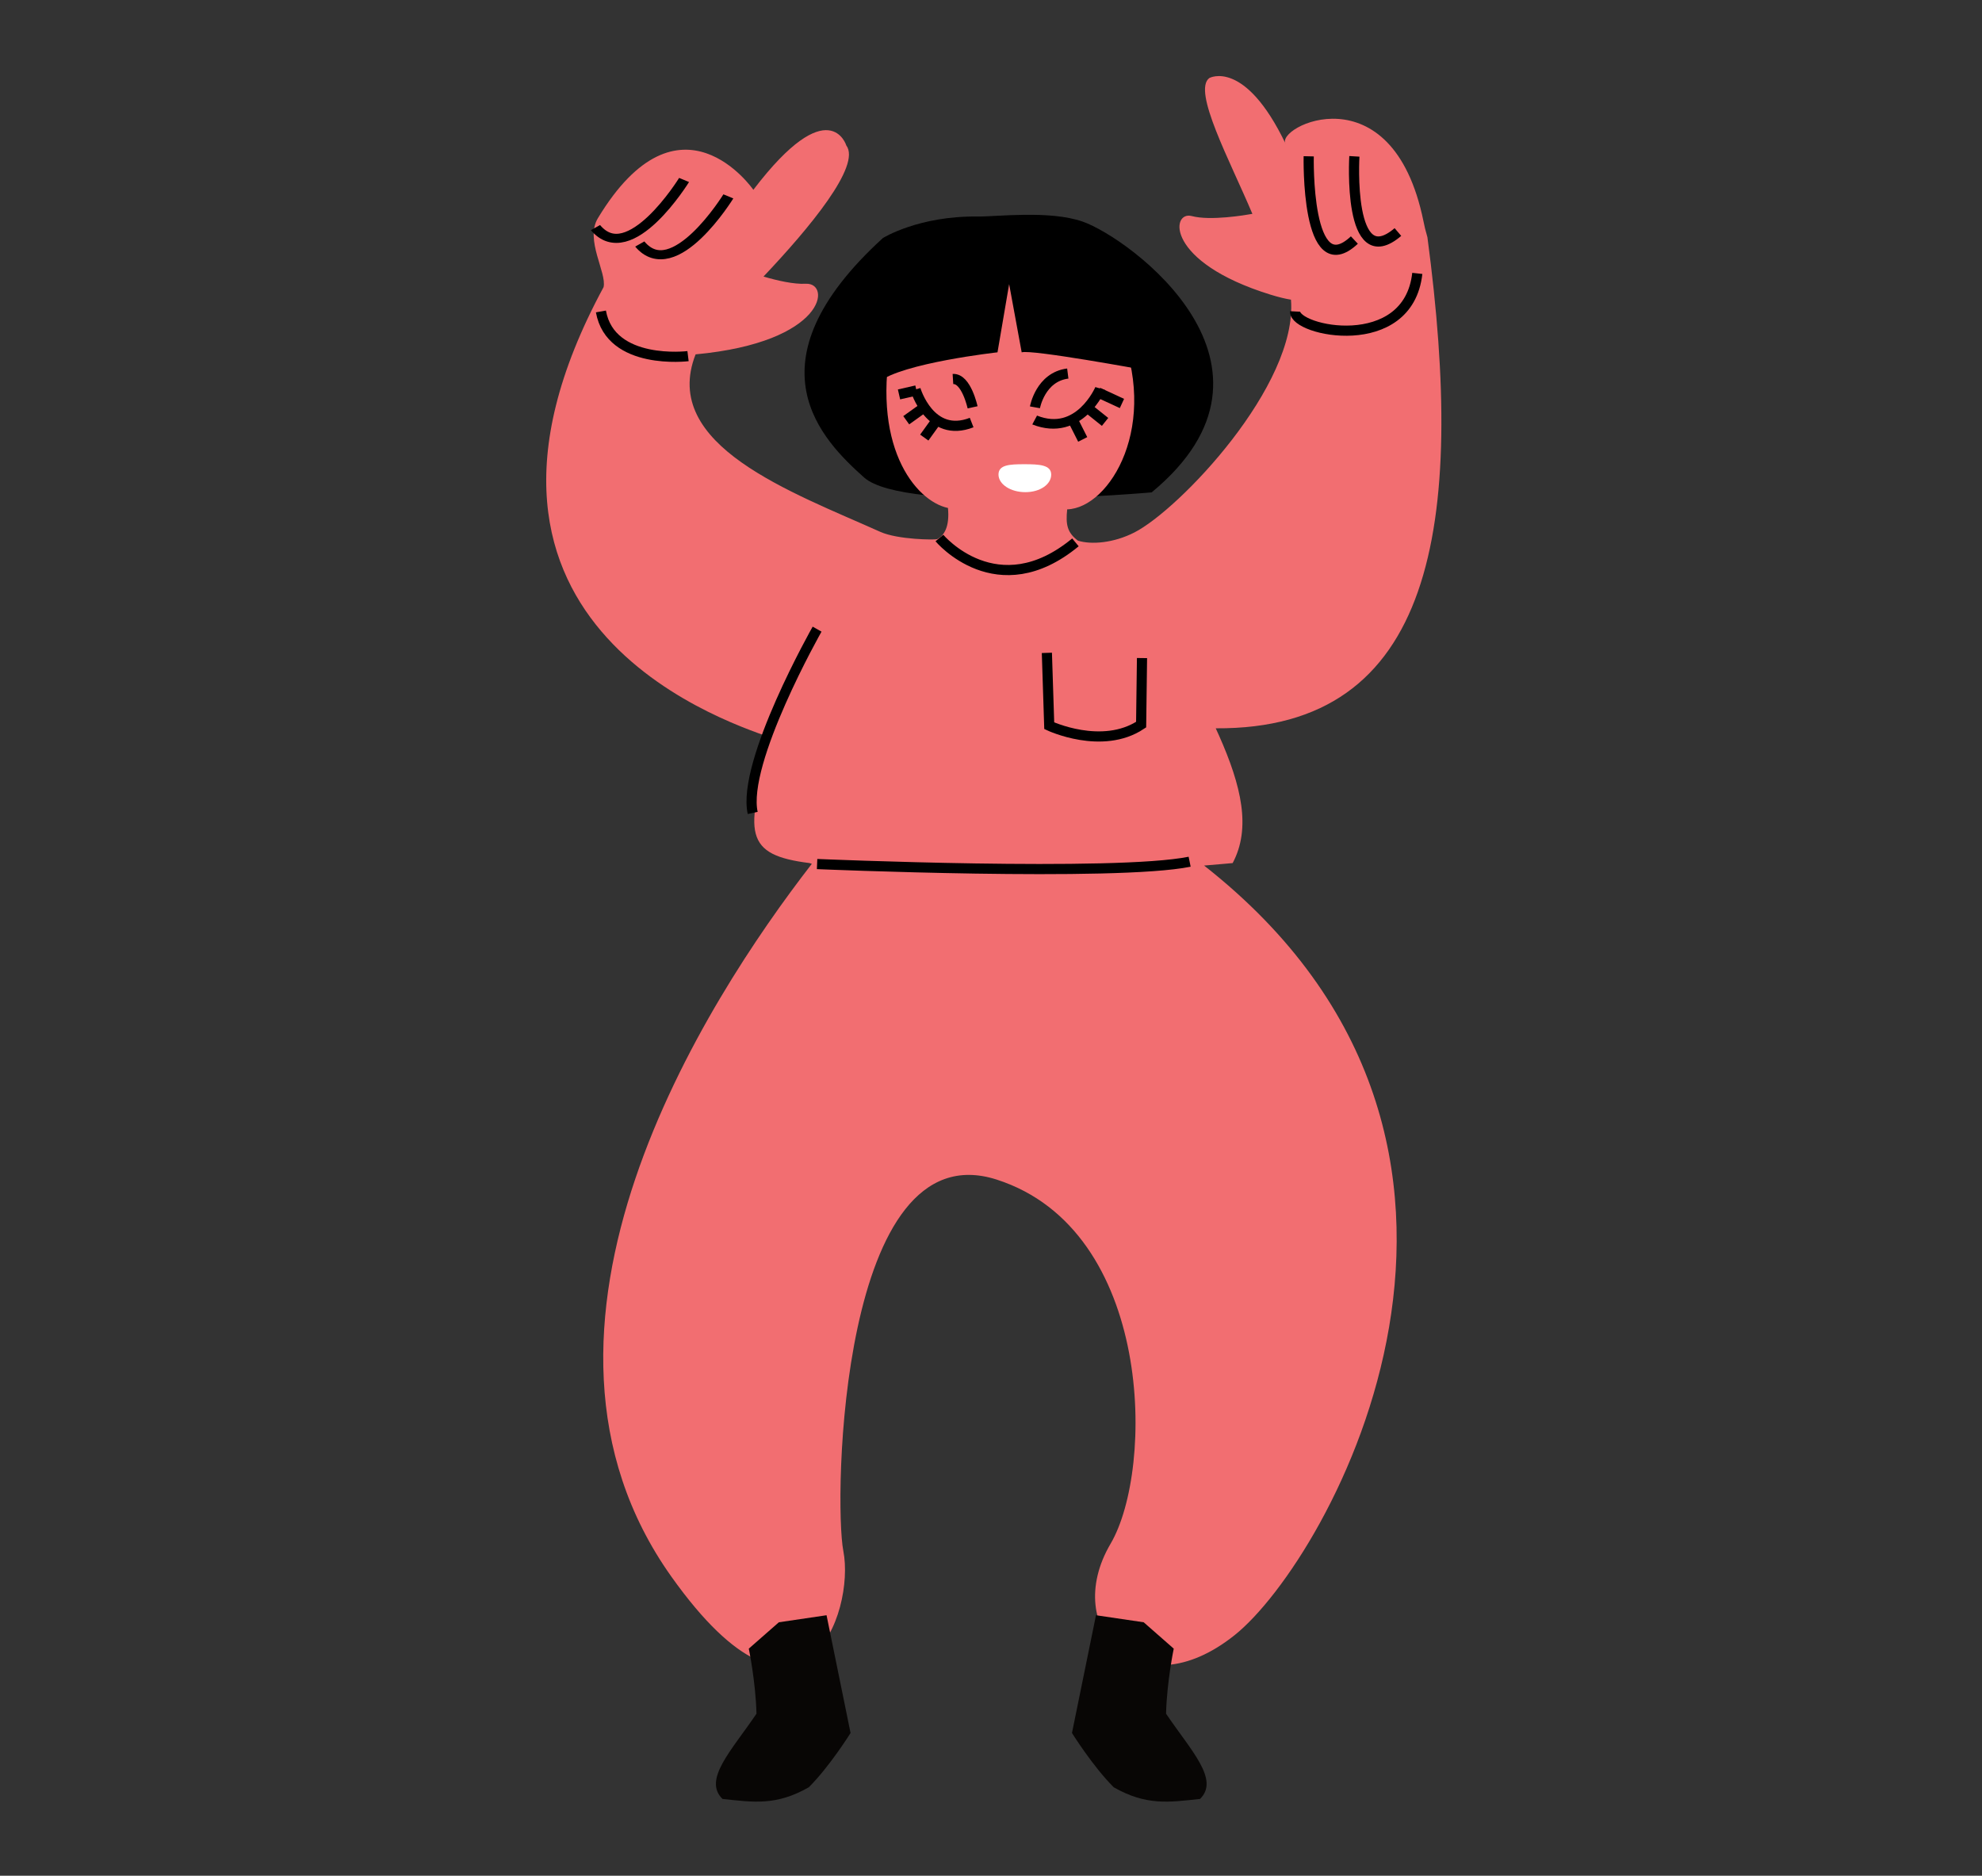 <?xml version="1.0" encoding="UTF-8" standalone="no"?>
<!DOCTYPE svg PUBLIC "-//W3C//DTD SVG 1.1//EN" "http://www.w3.org/Graphics/SVG/1.1/DTD/svg11.dtd">
<svg width="100%" height="100%" viewBox="0 0 521 493" version="1.1" xmlns="http://www.w3.org/2000/svg" xmlns:xlink="http://www.w3.org/1999/xlink" xml:space="preserve" xmlns:serif="http://www.serif.com/" style="fill-rule:evenodd;clip-rule:evenodd;stroke-miterlimit:5;">
    <rect x="0" y="0" width="521" height="493" fill="#333333" stroke="none"/>
    <g transform="matrix(1,0,0,1,-3087,-1204)">
        <rect id="EXPORTBOARD" x="3087" y="1204" width="521" height="492.289" style="fill:none;"/>
        <g id="EXPORTBOARD1" serif:id="EXPORTBOARD">
            <g transform="matrix(0.765,0,0,0.765,3099.26,933.205)">
                <g transform="matrix(1,0,0,1,-1398.01,-4.609)">
                    <path d="M1754.02,434.732C1770.06,440.349 1830.35,484.261 1777.71,527.757C1777.71,527.757 1692.95,535.251 1678.88,522.628C1664.81,510.005 1637.87,483.724 1685.35,440.379C1685.35,440.379 1697.56,432.736 1717.85,432.982C1724.35,433.061 1742.63,430.744 1754.02,434.732Z"/>
                </g>
                <g transform="matrix(1.187,0,0,1.293,-1721.28,-261.223)">
                    <path d="M1799.15,532.62C1792.67,518.508 1781.72,499.902 1786.69,496.529C1786.69,496.529 1796.92,491.283 1808.82,514.101C1805.27,509.62 1839.62,493.875 1848.68,534.596C1849.17,536.807 1849.01,536.029 1849.82,538.83C1860.94,615.553 1851.79,669.731 1788.54,669.317C1788.86,669.938 1789.16,670.556 1789.46,671.173C1796.02,684.709 1798.81,695.868 1793.44,705.128C1793.44,705.128 1790.37,705.396 1785.17,705.788C1888.71,780.435 1821.47,890.156 1794.01,910.281C1766.49,930.457 1743.62,908.611 1758.09,886.014C1770.85,866.102 1770.58,802.653 1725.14,789.235C1679.71,775.817 1677.93,874.763 1680.74,887.924C1684.22,904.232 1668.99,943.777 1630.99,894.773C1579.77,828.717 1640.78,741.855 1671.62,705.33C1671.39,705.264 1671.16,705.197 1670.94,705.128C1652.42,702.983 1651.4,697.544 1660.7,672.119C1651.62,668.929 1557.32,643.778 1611.33,552.096C1612.31,548.251 1605.89,539.532 1609.68,533.78C1633.36,497.817 1654.69,526.232 1654.69,526.232C1676.7,499.733 1681.61,514.462 1681.61,514.462C1685.92,519.81 1671,536.318 1657.63,549.278C1661.71,550.381 1666.42,551.357 1669.86,551.195C1677.34,550.843 1675.8,566.717 1637.97,569.956C1627.62,594.16 1665.97,606.614 1691.44,617.116C1696.52,619.208 1707.22,619.266 1707.9,619.061C1709.95,618.083 1711.54,615.757 1711.03,610.771C1701.52,608.93 1688.27,593.961 1695.08,564.627C1697.58,553.834 1741.54,523.091 1760.23,562.329C1772.7,588.537 1757.9,610.805 1745.54,611.14C1745.08,615.19 1745.54,617.296 1748.65,619.459C1752.52,620.565 1758.93,620.11 1764.97,617.289C1777.95,611.231 1812.36,578.159 1810.32,555.421C1808.69,555.187 1806.71,554.746 1804.32,554.066C1773.88,545.406 1775.56,531.734 1781.59,533.206C1786.98,534.521 1797.05,532.968 1799.15,532.62Z" style="fill:rgb(242,110,113);"/>
                </g>
                <g transform="matrix(1,0,0,1,-1404.59,-4.609)">
                    <path d="M1672.58,913.538L1680.83,953.998C1680.83,953.998 1673.67,965.491 1666.47,972.656C1655.19,979.072 1647.41,977.775 1636.83,976.658C1630.02,970.031 1639.93,960.059 1648.5,947.368C1648.23,936.419 1645.86,925.019 1645.86,925.019L1656.19,915.957L1672.58,913.538Z" style="fill:rgb(8,6,5);"/>
                </g>
                <g transform="matrix(-1,0,0,1,2033.15,-4.609)">
                    <path d="M1672.58,913.538L1680.83,953.998C1680.83,953.998 1673.67,965.491 1666.47,972.656C1655.19,979.072 1647.41,977.775 1636.83,976.658C1630.02,970.031 1639.93,960.059 1648.5,947.368C1648.23,936.419 1645.86,925.019 1645.86,925.019L1656.19,915.957L1672.58,913.538Z" style="fill:rgb(8,6,5);"/>
                </g>
                <g transform="matrix(1,0,0,1,-1398.01,-4.609)">
                    <path d="M1662.75,655.453C1662.75,655.453 1765.36,659.821 1790.76,654.652" style="fill:none;stroke:black;stroke-width:3.49px;"/>
                </g>
                <g transform="matrix(1,0,0,1,-1398.01,-4.609)">
                    <path d="M1704.78,543.443C1704.78,543.443 1724.6,567.173 1751.52,544.93" style="fill:none;stroke:black;stroke-width:3.49px;"/>
                </g>
                <g transform="matrix(1,0,0,1,-1398.01,-4.609)">
                    <path d="M1618.4,480.948C1618.4,480.948 1591.81,484.254 1588.47,465.597" style="fill:rgb(242,110,113);stroke:black;stroke-width:3.49px;"/>
                </g>
                <g transform="matrix(1,0,0,1,-1398.01,-4.609)">
                    <path d="M1827,465.597C1826.65,472.375 1865.85,480.622 1868.99,452.521" style="fill:rgb(242,110,113);stroke:black;stroke-width:3.49px;"/>
                </g>
                <g transform="matrix(1,0,0,1,-1406.92,21.194)">
                    <path d="M1671.66,548.944C1671.66,548.944 1645.72,594.691 1649.53,612.087" style="fill:rgb(242,110,113);stroke:black;stroke-width:3.49px;"/>
                </g>
                <g transform="matrix(-0.955,-0.297,0.297,-0.955,1792.71,1472.13)">
                    <path d="M1718.86,496.17C1718.86,496.17 1709.08,481.466 1697.07,491.036" style="fill:rgb(242,110,113);stroke:black;stroke-width:3.49px;"/>
                </g>
                <g transform="matrix(1.091,-0.267,-0.237,-0.971,-1395.63,1428.2)">
                    <path d="M1718.86,496.17C1718.86,496.17 1709.08,481.466 1697.07,491.036" style="fill:rgb(242,110,113);stroke:black;stroke-width:3.28px;"/>
                </g>
                <g transform="matrix(0.847,0,0,1.561,-1129.86,-295.129)">
                    <path d="M1730.64,518.003C1736.65,518.003 1741.49,518.144 1741.49,520.287C1741.49,522.43 1737.01,524.153 1731,524.153C1724.99,524.153 1720.11,522.413 1720.11,520.27C1720.11,518.127 1724.63,518.003 1730.64,518.003Z" style="fill:white;"/>
                </g>
                <g transform="matrix(1,0,0,1,-1398.01,-4.609)">
                    <path d="M1716.18,498.531C1716.18,498.531 1714.01,488.513 1709.43,488.802" style="fill:none;stroke:black;stroke-width:3.49px;"/>
                </g>
                <g transform="matrix(1,0,0,1,-1398.01,-4.609)">
                    <path d="M1737.61,498.531C1737.61,498.531 1739.46,488.115 1748.89,486.928" style="fill:none;stroke:black;stroke-width:3.49px;"/>
                </g>
                <g transform="matrix(1,0,0,1,-1398.01,-4.609)">
                    <path d="M1703.87,502.97L1699.58,508.928" style="fill:none;stroke:black;stroke-width:3.49px;"/>
                </g>
                <g transform="matrix(1,0,0,1,-1398.01,-4.609)">
                    <path d="M1699.58,498.531L1693.38,502.97" style="fill:none;stroke:black;stroke-width:3.49px;"/>
                </g>
                <g transform="matrix(1,0,0,1,-1398.01,-4.609)">
                    <path d="M1696.89,492.73L1690.9,494.101" style="fill:none;stroke:black;stroke-width:3.49px;"/>
                </g>
                <g transform="matrix(1,0,0,1,-1398.01,-4.609)">
                    <path d="M1759.28,493.415L1767.5,497.213" style="fill:none;stroke:black;stroke-width:3.49px;"/>
                </g>
                <g transform="matrix(1,0,0,1,-1398.01,-4.609)">
                    <path d="M1755.67,498.72L1761.7,503.544" style="fill:none;stroke:black;stroke-width:3.49px;"/>
                </g>
                <g transform="matrix(1,0,0,1,-1398.01,-4.609)">
                    <path d="M1750.98,503.544L1754.02,509.559" style="fill:none;stroke:black;stroke-width:3.49px;"/>
                </g>
                <g transform="matrix(1,0,0,1,-1398.01,-4.609)">
                    <path d="M1733.05,479.637L1728.74,456.206L1724.74,479.637C1724.74,479.637 1691.93,483.298 1683.86,489.876C1675.78,496.455 1684.46,469.282 1684.46,469.282L1697.74,452.517L1739.7,440.379L1769.59,460.982L1776.44,479.637L1774.74,485.625C1774.74,485.625 1736.56,478.598 1733.05,479.637Z"/>
                </g>
                <g transform="matrix(0.906,0,0,0.742,-1320.59,106.916)">
                    <path d="M1716.16,423.901C1716.16,423.901 1695.5,464.845 1682.56,445.956" style="fill:none;stroke:black;stroke-width:4.21px;"/>
                </g>
                <g transform="matrix(-0.977,-0.215,-0.215,0.977,2189.1,362.505)">
                    <path d="M1704.06,421.238C1704.06,421.238 1695.5,464.845 1682.56,445.956" style="fill:none;stroke:black;stroke-width:3.49px;"/>
                </g>
                <g transform="matrix(-0.966,-0.26,-0.26,0.966,2205.62,440.37)">
                    <path d="M1703.76,424.747C1703.76,424.747 1695.5,464.845 1682.56,445.956" style="fill:none;stroke:black;stroke-width:3.49px;"/>
                </g>
                <g transform="matrix(0.906,0,0,0.742,-1335.81,101.281)">
                    <path d="M1716.16,423.901C1716.16,423.901 1695.5,464.845 1682.56,445.956" style="fill:none;stroke:black;stroke-width:4.21px;"/>
                </g>
                <g transform="matrix(1.038,0,0,1.038,-1911.68,-37.126)">
                    <path d="M2172.81,592.884L2173.59,616.995C2173.59,616.995 2191.09,625.242 2204.01,616.631L2204.3,594.602" style="fill:none;stroke:black;stroke-width:3.36px;"/>
                </g>
            </g>
        </g>
    </g>
</svg>
